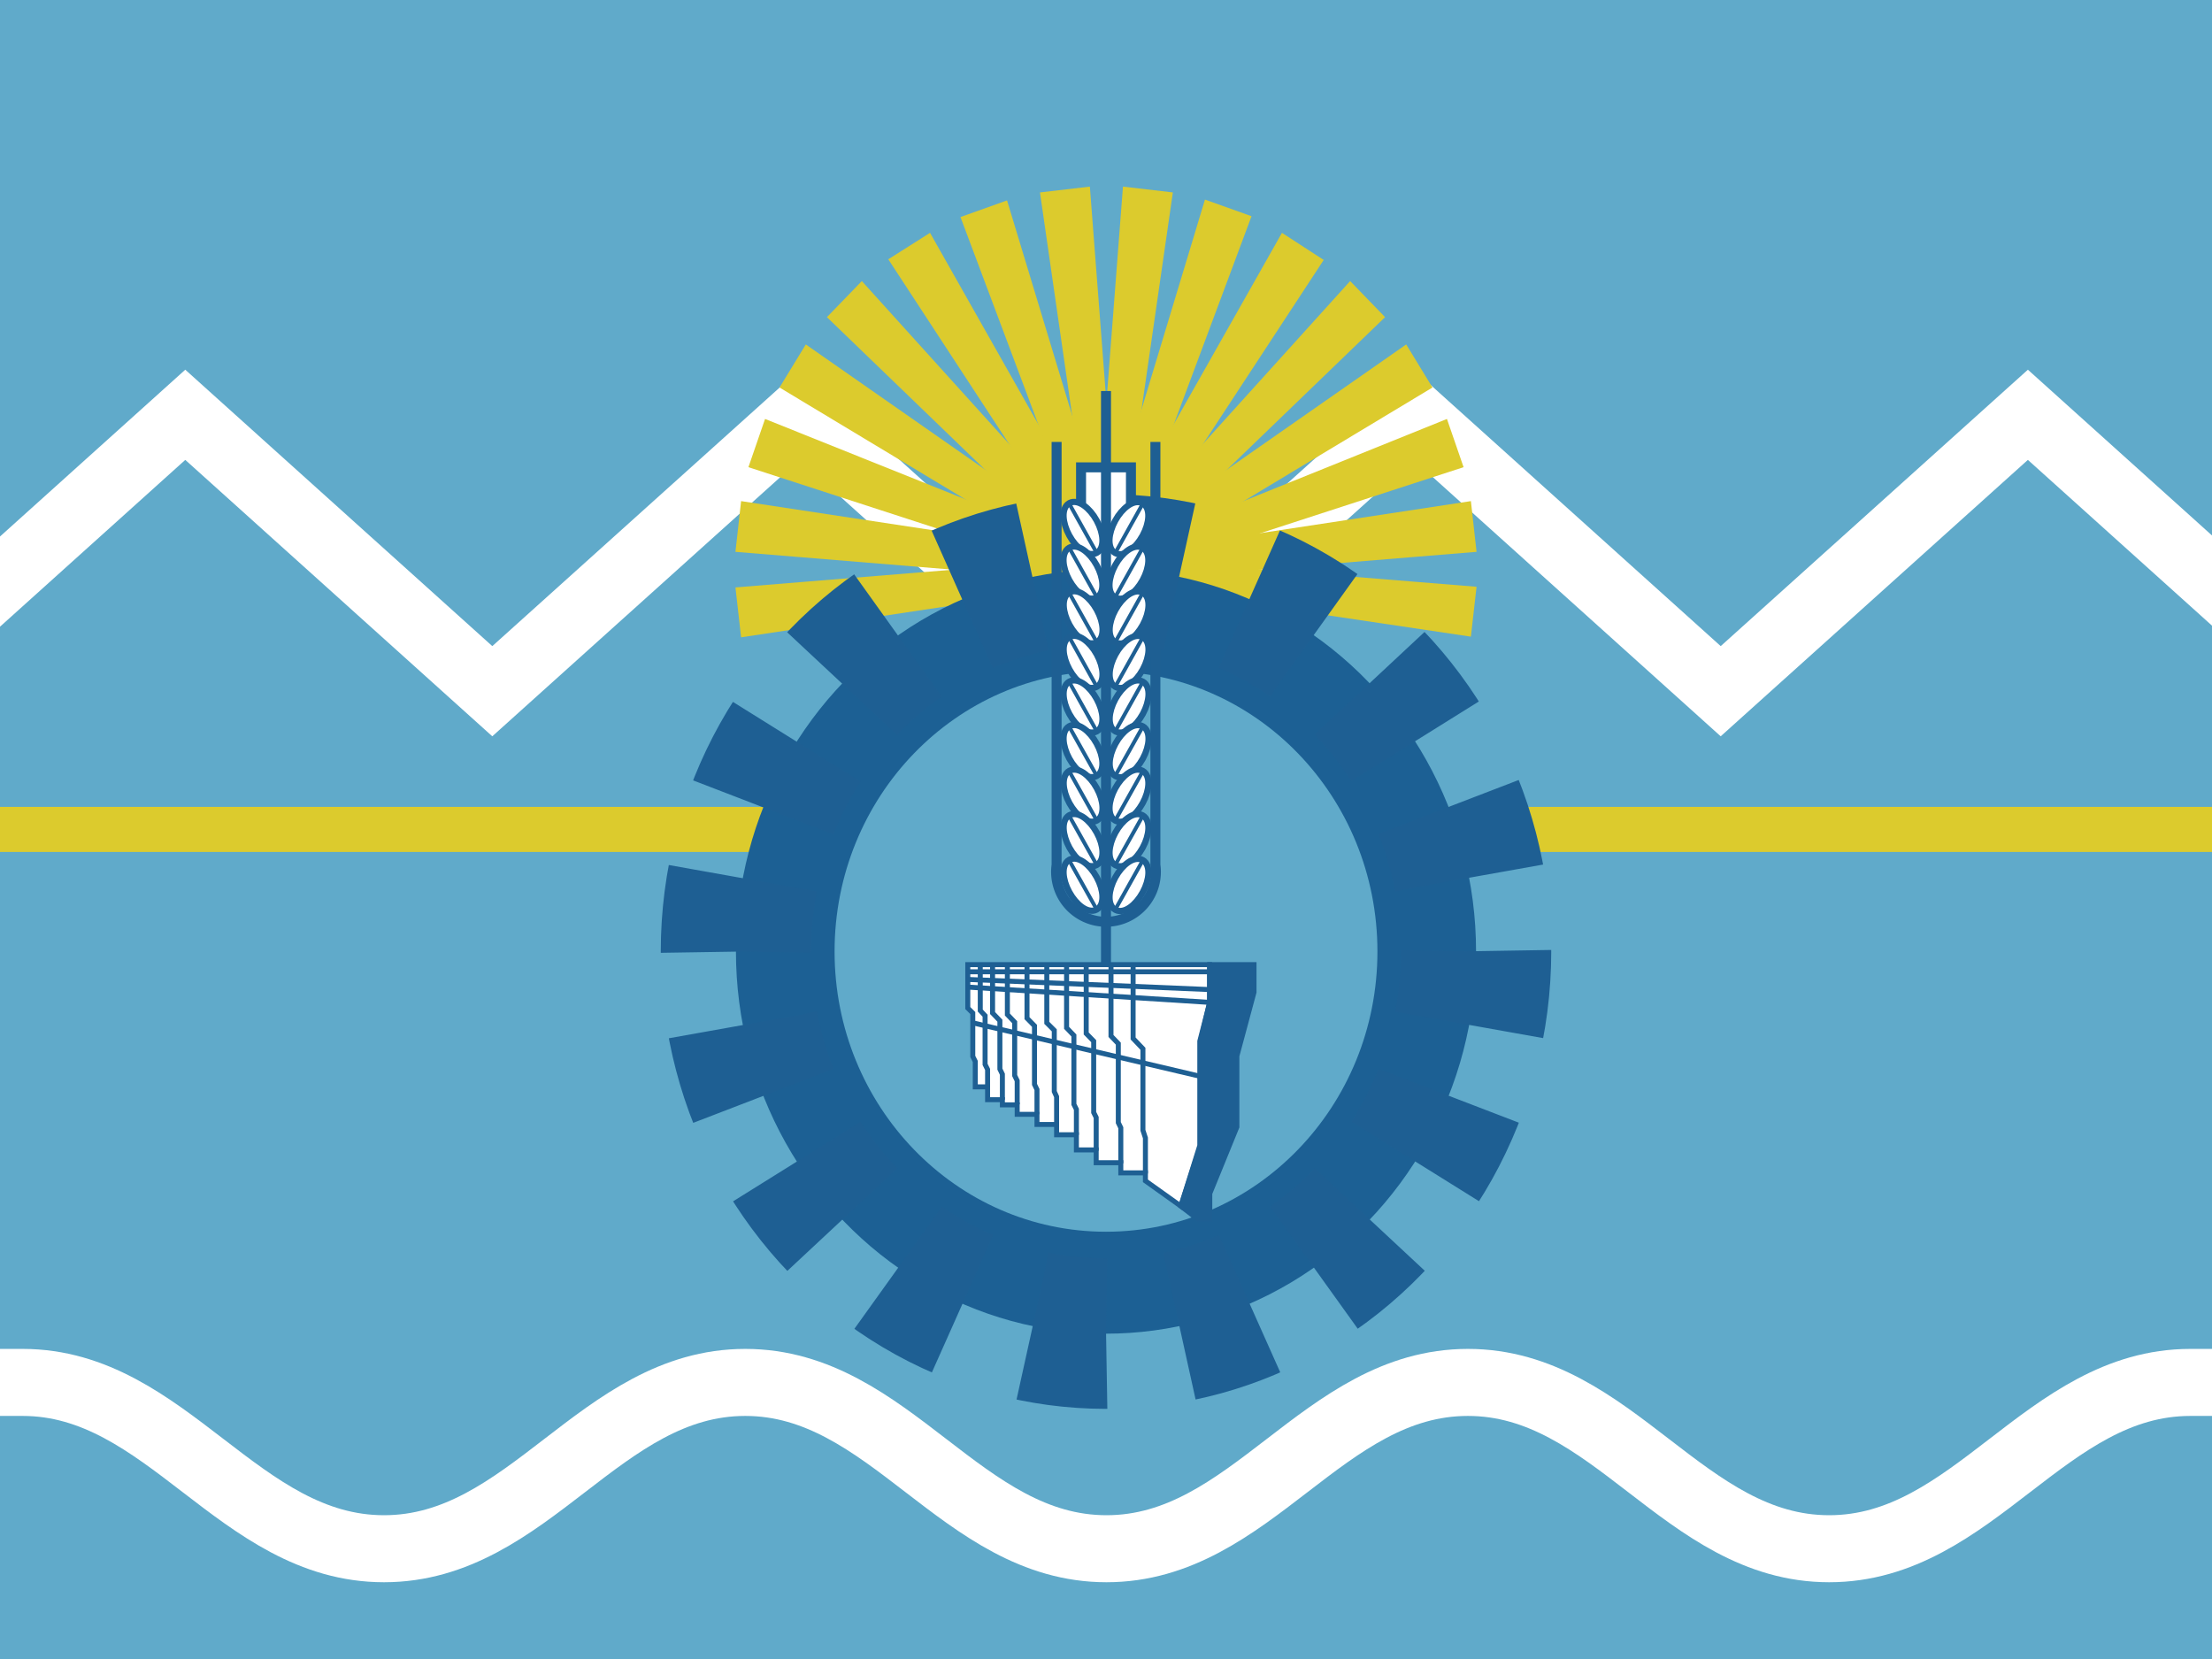 <svg id="圖層_1" data-name="圖層 1" xmlns="http://www.w3.org/2000/svg" viewBox="0 0 133 99.75"><defs><style>.cls-1{fill:#60aaca;}.cls-15,.cls-2,.cls-3,.cls-8{fill:none;}.cls-2,.cls-3{stroke:#fff;stroke-width:4.03px;}.cls-13,.cls-14,.cls-15,.cls-2,.cls-3,.cls-4,.cls-7,.cls-8,.cls-9{stroke-miterlimit:40;}.cls-3{stroke-linecap:square;}.cls-12,.cls-4,.cls-9{fill:#040000;}.cls-4{stroke:#dccb2d;stroke-width:2.71px;}.cls-5{fill:#dccb2d;}.cls-6{fill:#1c6094;stroke-miterlimit:40;stroke-width:9.04px;stroke-dasharray:4.44;}.cls-10,.cls-12,.cls-13,.cls-14,.cls-15,.cls-6,.cls-7,.cls-8,.cls-9{stroke:#1e5f93;}.cls-10,.cls-11,.cls-13,.cls-7{fill:#fff;}.cls-7,.cls-8,.cls-9{stroke-width:0.6px;}.cls-10,.cls-12{stroke-miterlimit:40;}.cls-10{stroke-width:0.75px;}.cls-12{stroke-width:0.23px;}.cls-13,.cls-14,.cls-15{stroke-width:0.3px;}.cls-14{fill:#1e5f93;}</style></defs><rect class="cls-1" width="133" height="99.75"/><path class="cls-2" d="M-7.32,41.56,11.14,24.94,29.6,41.56,48.07,24.94,66.53,41.56,85,24.94l18.46,16.62,18.47-16.62,18.46,16.62"/><path class="cls-3" d="M1.36,83.12c8.69,0,13,10,21.73,10s13-10,21.72-10,13,10,21.72,10,13-10,21.73-10,13,10,21.72,10,13-10,21.72-10"/><path class="cls-4" d="M0,49.87H133"/><g id="r4"><path id="r1" class="cls-5" d="M44.56,38.32l-.34-3,22.2-1.81L66.58,35Z"/><path id="r1-2" data-name="r1" class="cls-5" d="M44.22,33.18l.34-3.05,22,3.34L66.42,35Z"/><path id="r1-3" data-name="r1" class="cls-5" d="M45,28.09l1-2.9,20.75,8.32L66.26,35Z"/><path id="r1-4" data-name="r1" class="cls-5" d="M46.87,23.3l1.58-2.59L66.89,33.58l-.78,1.3Z"/></g><g id="r4-2" data-name="r4"><path id="r1-5" data-name="r1" class="cls-5" d="M49.72,19.07l2.1-2.17L67,33.69l-1,1.08Z"/><path id="r1-6" data-name="r1" class="cls-5" d="M53.41,15.59,55.92,14,67.13,33.82l-1.26.82Z"/><path id="r1-7" data-name="r1" class="cls-5" d="M57.75,13.05l2.8-1L67.2,34l-1.4.5Z"/><path id="r1-8" data-name="r1" class="cls-5" d="M62.53,11.57l3-.35,1.76,22.92-1.48.17Z"/></g><g id="r4-3" data-name="r4"><path id="r1-9" data-name="r1" class="cls-5" d="M67.52,11.22l3,.35L67.24,34.31l-1.48-.17Z"/><path id="r1-10" data-name="r1" class="cls-5" d="M72.45,12l2.8,1-8,21.43L65.8,34Z"/><path id="r1-11" data-name="r1" class="cls-5" d="M77.08,14l2.51,1.63L67.13,34.64l-1.26-.82Z"/><path id="r1-12" data-name="r1" class="cls-5" d="M81.18,16.9l2.1,2.17L67,34.77l-1-1.08Z"/></g><g id="r4-4" data-name="r4"><path id="r1-13" data-name="r1" class="cls-5" d="M84.55,20.71l1.58,2.59L66.89,34.88l-.78-1.3Z"/><path id="r1-14" data-name="r1" class="cls-5" d="M87,25.19l1,2.9L66.74,35l-.48-1.44Z"/><path id="r1-15" data-name="r1" class="cls-5" d="M88.44,30.13l.34,3.05L66.58,35l-.16-1.52Z"/><path id="r1-16" data-name="r1" class="cls-5" d="M88.78,35.28l-.34,3L66.42,35l.16-1.52Z"/></g><ellipse class="cls-6" cx="66.5" cy="57.21" rx="22.25" ry="22.98"/><ellipse class="cls-1" cx="66.5" cy="57.21" rx="16.32" ry="16.85"/><path class="cls-7" d="M65,34.23V28.1h3v6.13"/><path class="cls-8" d="M63.53,26.57V52a3,3,0,1,0,5.94,0V26.57"/><path class="cls-9" d="M66.5,23.51V58.74"/><g id="l"><g id="h"><ellipse id="e" class="cls-10" cx="67.88" cy="31.75" rx="1.52" ry="0.75" transform="translate(7.43 76.05) rotate(-61.3)"/><ellipse id="e-2" data-name="e" class="cls-11" cx="67.88" cy="31.75" rx="1.52" ry="0.75" transform="translate(7.43 76.05) rotate(-61.3)"/><path class="cls-12" d="M67,33.35l1.78-3.19"/></g><g id="h-2" data-name="h"><ellipse id="e-3" data-name="e" class="cls-10" cx="65.12" cy="31.75" rx="0.75" ry="1.52" transform="translate(-7.25 35.17) rotate(-28.7)"/><ellipse id="e-4" data-name="e" class="cls-11" cx="65.12" cy="31.75" rx="0.75" ry="1.52" transform="translate(-7.25 35.17) rotate(-28.7)"/><path class="cls-12" d="M66,33.35l-1.78-3.19"/></g></g><g id="l-2" data-name="l"><g id="h-3" data-name="h"><ellipse id="e-5" data-name="e" class="cls-10" cx="67.88" cy="34.43" rx="1.52" ry="0.75" transform="translate(5.08 77.44) rotate(-61.3)"/><ellipse id="e-6" data-name="e" class="cls-11" cx="67.88" cy="34.43" rx="1.52" ry="0.75" transform="translate(5.08 77.44) rotate(-61.3)"/><path class="cls-12" d="M67,36l1.78-3.19"/></g><g id="h-4" data-name="h"><ellipse id="e-7" data-name="e" class="cls-10" cx="65.12" cy="34.43" rx="0.75" ry="1.52" transform="translate(-8.54 35.5) rotate(-28.7)"/><ellipse id="e-8" data-name="e" class="cls-11" cx="65.12" cy="34.43" rx="0.75" ry="1.52" transform="translate(-8.54 35.5) rotate(-28.7)"/><path class="cls-12" d="M66,36l-1.78-3.19"/></g></g><g id="l-3" data-name="l"><g id="h-5" data-name="h"><ellipse id="e-9" data-name="e" class="cls-10" cx="67.88" cy="37.12" rx="1.52" ry="0.75" transform="translate(2.73 78.84) rotate(-61.3)"/><ellipse id="e-10" data-name="e" class="cls-11" cx="67.88" cy="37.12" rx="1.52" ry="0.75" transform="translate(2.73 78.84) rotate(-61.3)"/><path class="cls-12" d="M67,38.71l1.78-3.19"/></g><g id="h-6" data-name="h"><ellipse id="e-11" data-name="e" class="cls-10" cx="65.12" cy="37.12" rx="0.75" ry="1.52" transform="translate(-9.82 35.83) rotate(-28.7)"/><ellipse id="e-12" data-name="e" class="cls-11" cx="65.12" cy="37.12" rx="0.75" ry="1.52" transform="translate(-9.82 35.83) rotate(-28.7)"/><path class="cls-12" d="M66,38.71l-1.78-3.19"/></g></g><g id="l-4" data-name="l"><g id="h-7" data-name="h"><ellipse id="e-13" data-name="e" class="cls-10" cx="67.88" cy="39.8" rx="1.52" ry="0.75" transform="translate(0.38 80.23) rotate(-61.3)"/><ellipse id="e-14" data-name="e" class="cls-11" cx="67.88" cy="39.8" rx="1.52" ry="0.75" transform="translate(0.38 80.23) rotate(-61.3)"/><path class="cls-12" d="M67,41.39l1.78-3.19"/></g><g id="h-8" data-name="h"><ellipse id="e-15" data-name="e" class="cls-10" cx="65.12" cy="39.8" rx="0.75" ry="1.52" transform="translate(-11.11 36.16) rotate(-28.7)"/><ellipse id="e-16" data-name="e" class="cls-11" cx="65.12" cy="39.8" rx="0.75" ry="1.52" transform="translate(-11.11 36.16) rotate(-28.7)"/><path class="cls-12" d="M66,41.39,64.23,38.2"/></g></g><g id="l-5" data-name="l"><g id="h-9" data-name="h"><ellipse id="e-17" data-name="e" class="cls-10" cx="67.88" cy="42.48" rx="1.52" ry="0.75" transform="translate(-1.97 81.62) rotate(-61.3)"/><ellipse id="e-18" data-name="e" class="cls-11" cx="67.88" cy="42.48" rx="1.52" ry="0.75" transform="translate(-1.97 81.62) rotate(-61.3)"/><path class="cls-12" d="M67,44.07l1.78-3.19"/></g><g id="h-10" data-name="h"><ellipse id="e-19" data-name="e" class="cls-10" cx="65.12" cy="42.48" rx="0.75" ry="1.52" transform="translate(-12.4 36.49) rotate(-28.7)"/><ellipse id="e-20" data-name="e" class="cls-11" cx="65.12" cy="42.48" rx="0.75" ry="1.52" transform="translate(-12.4 36.49) rotate(-28.7)"/><path class="cls-12" d="M66,44.07l-1.78-3.19"/></g></g><g id="l-6" data-name="l"><g id="h-11" data-name="h"><ellipse id="e-21" data-name="e" class="cls-10" cx="67.88" cy="45.16" rx="1.52" ry="0.75" transform="translate(-4.32 83.02) rotate(-61.3)"/><ellipse id="e-22" data-name="e" class="cls-11" cx="67.88" cy="45.16" rx="1.52" ry="0.75" transform="translate(-4.32 83.02) rotate(-61.3)"/><path class="cls-12" d="M67,46.75l1.78-3.18"/></g><g id="h-12" data-name="h"><ellipse id="e-23" data-name="e" class="cls-10" cx="65.12" cy="45.16" rx="0.75" ry="1.52" transform="translate(-13.69 36.82) rotate(-28.7)"/><ellipse id="e-24" data-name="e" class="cls-11" cx="65.12" cy="45.16" rx="0.75" ry="1.52" transform="translate(-13.69 36.82) rotate(-28.7)"/><path class="cls-12" d="M66,46.75l-1.78-3.18"/></g></g><g id="l-7" data-name="l"><g id="h-13" data-name="h"><ellipse id="e-25" data-name="e" class="cls-10" cx="67.88" cy="47.84" rx="1.52" ry="0.75" transform="translate(-6.68 84.41) rotate(-61.3)"/><ellipse id="e-26" data-name="e" class="cls-11" cx="67.88" cy="47.84" rx="1.52" ry="0.75" transform="translate(-6.68 84.41) rotate(-61.3)"/><path class="cls-12" d="M67,49.43l1.78-3.18"/></g><g id="h-14" data-name="h"><ellipse id="e-27" data-name="e" class="cls-10" cx="65.12" cy="47.84" rx="0.75" ry="1.52" transform="translate(-14.97 37.15) rotate(-28.7)"/><ellipse id="e-28" data-name="e" class="cls-11" cx="65.12" cy="47.84" rx="0.75" ry="1.52" transform="translate(-14.97 37.15) rotate(-28.7)"/><path class="cls-12" d="M66,49.43l-1.78-3.18"/></g></g><g id="l-8" data-name="l"><g id="h-15" data-name="h"><ellipse id="e-29" data-name="e" class="cls-10" cx="67.88" cy="50.52" rx="1.52" ry="0.75" transform="translate(-9.03 85.8) rotate(-61.3)"/><ellipse id="e-30" data-name="e" class="cls-11" cx="67.88" cy="50.52" rx="1.52" ry="0.75" transform="translate(-9.03 85.8) rotate(-61.3)"/><path class="cls-12" d="M67,52.11l1.78-3.18"/></g><g id="h-16" data-name="h"><ellipse id="e-31" data-name="e" class="cls-10" cx="65.12" cy="50.52" rx="0.75" ry="1.52" transform="translate(-16.26 37.47) rotate(-28.7)"/><ellipse id="e-32" data-name="e" class="cls-11" cx="65.12" cy="50.52" rx="0.75" ry="1.52" transform="translate(-16.26 37.47) rotate(-28.7)"/><path class="cls-12" d="M66,52.11l-1.78-3.18"/></g></g><g id="l-9" data-name="l"><g id="h-17" data-name="h"><ellipse id="e-33" data-name="e" class="cls-10" cx="67.88" cy="53.2" rx="1.52" ry="0.75" transform="translate(-11.38 87.2) rotate(-61.3)"/><ellipse id="e-34" data-name="e" class="cls-11" cx="67.88" cy="53.2" rx="1.52" ry="0.75" transform="translate(-11.38 87.2) rotate(-61.3)"/><path class="cls-12" d="M67,54.79l1.78-3.18"/></g><g id="h-18" data-name="h"><ellipse id="e-35" data-name="e" class="cls-10" cx="65.12" cy="53.2" rx="0.75" ry="1.52" transform="translate(-17.55 37.8) rotate(-28.7)"/><ellipse id="e-36" data-name="e" class="cls-11" cx="65.12" cy="53.2" rx="0.75" ry="1.52" transform="translate(-17.55 37.8) rotate(-28.7)"/><path class="cls-12" d="M66,54.79l-1.78-3.18"/></g></g><path class="cls-13" d="M72.73,60.27V58H58.19v2.61l.3.3v2.61l.15.3v1.53h.74v.77h.89v.31h.89V67h1.19v.61h1.18v.62h1.19v.91h1.19v.77h1.48v.61h1.48V71L71,72.52l1.19-3.67V62.57Z"/><path class="cls-14" d="M75.4,59.66V58H72.73v2.3l-.59,2.3v6.28L71,72.52l1,.77h.74V71.76l1.63-4V63.49Z"/><path class="cls-15" d="M58.19,58.43H72.73"/><path class="cls-15" d="M58.19,58.89l14.54.61"/><path class="cls-15" d="M58.19,59.35l14.54.92"/><path class="cls-15" d="M58.49,61.5l13.65,3.21"/><path class="cls-15" d="M58.94,58v2.76l.29.31V64l.15.3v1.07"/><path class="cls-15" d="M59.68,58v2.91l.44.46v2.91l.15.31v1.53"/><path class="cls-15" d="M60.57,58V61l.44.46v3.21l.15.31V66.4"/><path class="cls-15" d="M61.75,58v3.22l.45.46v3.52l.15.31V67"/><path class="cls-15" d="M62.94,58V61.5l.45.45v3.68l.14.31v1.68"/><path class="cls-15" d="M64.13,58V61.8l.44.46V66.4l.15.3v1.54"/><path class="cls-15" d="M65.31,58v4.14l.45.46v4.29l.15.3v2"/><path class="cls-15" d="M66.8,58v4.29l.44.46v4.75l.15.31v2.14"/><path class="cls-15" d="M68.13,58v4.44l.59.62v4.9l.15.46v2.14"/></svg>